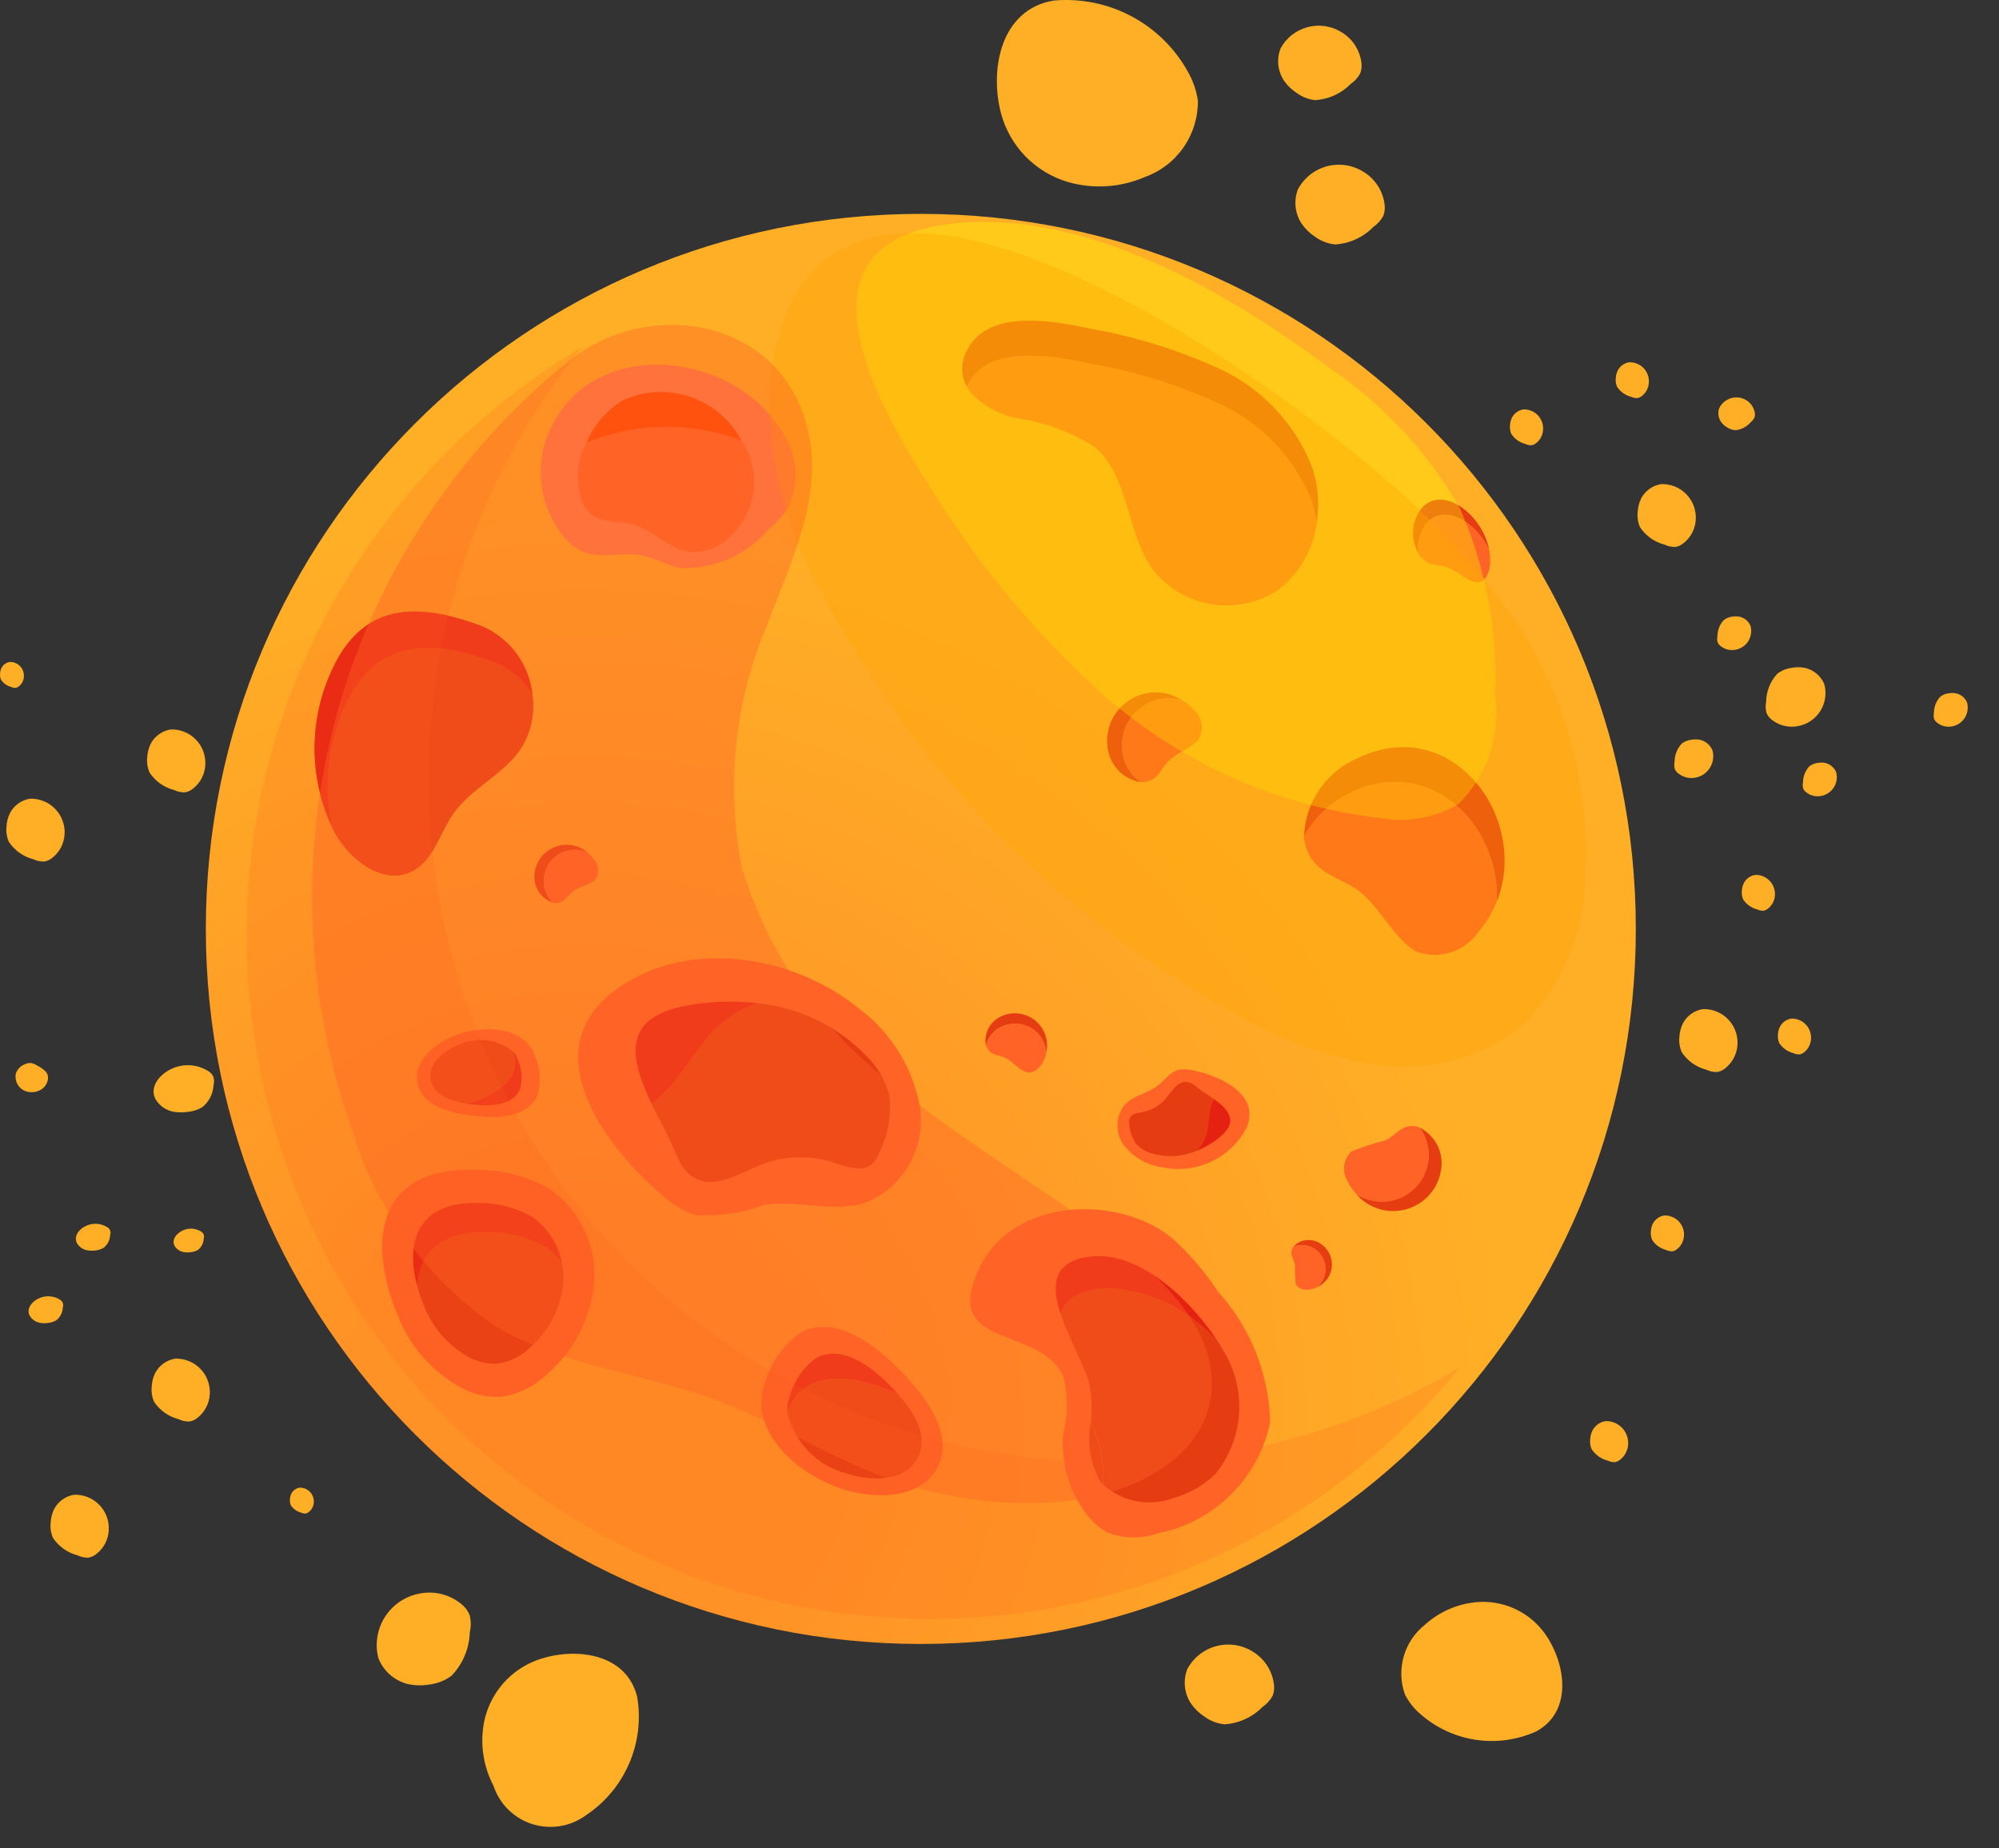<svg width="53" height="49" viewBox="0 0 53 49" fill="none" xmlns="http://www.w3.org/2000/svg">
<rect x="0" y="0" width="53" height="49" fill="#333333" stroke="none"/>
<path d="M33.952 1.284C33.898 1.423 33.878 1.573 33.893 1.721C33.909 1.87 33.959 2.012 34.041 2.137C34.131 2.266 34.246 2.377 34.378 2.463C34.522 2.569 34.691 2.635 34.869 2.655C35.226 2.634 35.562 2.48 35.812 2.225C35.918 2.153 36.005 2.056 36.065 1.943C36.1 1.847 36.11 1.744 36.093 1.643C36.071 1.485 36.014 1.335 35.928 1.201C35.842 1.067 35.727 0.954 35.593 0.869C35.46 0.782 35.31 0.723 35.153 0.697C34.996 0.67 34.836 0.677 34.681 0.716C34.527 0.755 34.383 0.826 34.257 0.923C34.131 1.021 34.028 1.144 33.952 1.284Z" fill="url(#paint0_radial_1_754)"/>
<path d="M10.032 43.96C10.098 44.128 10.203 44.278 10.338 44.397C10.473 44.516 10.635 44.602 10.81 44.646C10.996 44.687 11.189 44.692 11.377 44.66C11.591 44.636 11.796 44.556 11.97 44.428C12.27 44.117 12.443 43.705 12.456 43.273C12.492 43.122 12.49 42.964 12.45 42.814C12.403 42.699 12.326 42.599 12.228 42.523C12.079 42.401 11.906 42.313 11.72 42.265C11.534 42.216 11.339 42.209 11.15 42.243C10.96 42.275 10.779 42.345 10.617 42.451C10.456 42.556 10.319 42.694 10.213 42.856C10.108 43.017 10.038 43.199 10.007 43.389C9.975 43.579 9.984 43.773 10.032 43.96Z" fill="url(#paint1_radial_1_754)"/>
<path d="M34.412 5.02C34.355 5.169 34.334 5.329 34.351 5.488C34.369 5.647 34.424 5.799 34.512 5.932C34.609 6.071 34.731 6.189 34.873 6.281C35.028 6.392 35.209 6.461 35.398 6.481C35.779 6.458 36.139 6.294 36.406 6.021C36.519 5.945 36.612 5.842 36.677 5.721C36.716 5.618 36.726 5.506 36.707 5.398C36.683 5.23 36.623 5.068 36.531 4.926C36.439 4.783 36.317 4.661 36.174 4.57C36.031 4.476 35.87 4.412 35.701 4.384C35.532 4.356 35.359 4.363 35.193 4.405C35.028 4.448 34.872 4.524 34.738 4.63C34.603 4.736 34.492 4.869 34.412 5.02Z" fill="url(#paint2_radial_1_754)"/>
<path d="M31.478 44.253C31.421 44.402 31.4 44.562 31.417 44.721C31.434 44.88 31.49 45.032 31.578 45.165C31.674 45.303 31.797 45.422 31.939 45.514C32.093 45.625 32.274 45.694 32.464 45.714C32.845 45.691 33.205 45.527 33.472 45.254C33.585 45.178 33.678 45.075 33.743 44.954C33.782 44.851 33.792 44.739 33.773 44.631C33.749 44.463 33.689 44.301 33.597 44.158C33.505 44.016 33.383 43.894 33.24 43.803C33.097 43.709 32.936 43.645 32.767 43.617C32.598 43.589 32.425 43.596 32.259 43.638C32.093 43.681 31.938 43.757 31.804 43.863C31.669 43.969 31.558 44.102 31.478 44.253Z" fill="url(#paint3_radial_1_754)"/>
<path d="M40.39 10.854C40.325 10.864 40.263 10.89 40.21 10.929C40.157 10.967 40.114 11.018 40.085 11.077C40.055 11.14 40.038 11.208 40.035 11.277C40.026 11.355 40.039 11.434 40.071 11.506C40.158 11.637 40.29 11.731 40.443 11.77C40.494 11.795 40.55 11.806 40.607 11.804C40.651 11.796 40.693 11.777 40.728 11.748C40.783 11.705 40.828 11.65 40.86 11.588C40.892 11.525 40.91 11.457 40.913 11.387C40.916 11.317 40.906 11.247 40.881 11.181C40.856 11.115 40.818 11.055 40.769 11.005C40.719 10.955 40.66 10.916 40.595 10.89C40.53 10.864 40.46 10.851 40.39 10.854Z" fill="url(#paint4_radial_1_754)"/>
<path d="M47.494 27.004C47.429 27.014 47.367 27.04 47.314 27.079C47.261 27.117 47.218 27.168 47.189 27.227C47.159 27.29 47.142 27.358 47.139 27.427C47.131 27.505 47.143 27.584 47.175 27.656C47.262 27.787 47.394 27.881 47.547 27.92C47.598 27.944 47.654 27.956 47.711 27.954C47.755 27.946 47.797 27.927 47.832 27.898C47.887 27.855 47.932 27.8 47.964 27.738C47.996 27.675 48.014 27.607 48.017 27.537C48.02 27.467 48.009 27.397 47.984 27.331C47.96 27.265 47.921 27.206 47.872 27.156C47.823 27.105 47.764 27.066 47.699 27.04C47.634 27.014 47.564 27.002 47.494 27.004Z" fill="url(#paint5_radial_1_754)"/>
<path d="M46.537 23.195C46.472 23.205 46.41 23.231 46.357 23.27C46.304 23.308 46.261 23.359 46.232 23.418C46.202 23.481 46.185 23.549 46.182 23.618C46.174 23.696 46.186 23.775 46.218 23.847C46.305 23.978 46.438 24.072 46.591 24.111C46.641 24.135 46.697 24.147 46.754 24.145C46.798 24.138 46.84 24.118 46.875 24.089C46.93 24.046 46.975 23.991 47.007 23.929C47.039 23.866 47.057 23.798 47.06 23.728C47.063 23.658 47.052 23.588 47.027 23.522C47.002 23.456 46.964 23.397 46.915 23.347C46.866 23.297 46.807 23.257 46.742 23.231C46.677 23.205 46.607 23.193 46.537 23.195Z" fill="url(#paint6_radial_1_754)"/>
<path d="M43.194 9.604C43.129 9.614 43.068 9.64 43.014 9.679C42.961 9.717 42.918 9.768 42.889 9.827C42.859 9.89 42.842 9.958 42.839 10.027C42.831 10.105 42.843 10.184 42.875 10.256C42.962 10.387 43.094 10.481 43.247 10.52C43.298 10.544 43.354 10.556 43.411 10.554C43.456 10.546 43.497 10.527 43.532 10.498C43.587 10.455 43.632 10.4 43.664 10.338C43.696 10.275 43.714 10.207 43.717 10.137C43.721 10.067 43.71 9.997 43.685 9.931C43.66 9.865 43.622 9.805 43.573 9.755C43.524 9.705 43.465 9.666 43.399 9.64C43.334 9.614 43.264 9.602 43.194 9.604Z" fill="url(#paint7_radial_1_754)"/>
<path d="M44.125 32.224C44.06 32.234 43.998 32.26 43.945 32.299C43.892 32.337 43.849 32.388 43.819 32.447C43.79 32.51 43.773 32.578 43.77 32.647C43.762 32.725 43.774 32.804 43.806 32.876C43.893 33.007 44.026 33.101 44.178 33.14C44.229 33.164 44.285 33.176 44.342 33.174C44.387 33.166 44.428 33.147 44.463 33.118C44.518 33.075 44.563 33.02 44.595 32.958C44.627 32.895 44.645 32.827 44.648 32.757C44.652 32.687 44.641 32.617 44.616 32.551C44.591 32.485 44.553 32.425 44.504 32.375C44.455 32.325 44.396 32.286 44.33 32.26C44.265 32.234 44.195 32.221 44.125 32.224Z" fill="url(#paint8_radial_1_754)"/>
<path d="M45.578 10.831C45.558 10.894 45.554 10.96 45.565 11.025C45.577 11.089 45.603 11.151 45.643 11.203C45.686 11.257 45.74 11.302 45.801 11.336C45.867 11.378 45.943 11.402 46.022 11.406C46.177 11.386 46.32 11.308 46.422 11.189C46.465 11.154 46.499 11.108 46.522 11.057C46.533 11.013 46.533 10.967 46.522 10.924C46.507 10.855 46.478 10.791 46.436 10.735C46.395 10.678 46.341 10.632 46.28 10.598C46.219 10.565 46.152 10.544 46.083 10.538C46.014 10.532 45.944 10.54 45.878 10.562C45.812 10.584 45.752 10.619 45.7 10.665C45.648 10.712 45.607 10.768 45.578 10.831Z" fill="url(#paint9_radial_1_754)"/>
<path d="M0.795 21.175C0.681 21.193 0.573 21.238 0.48 21.306C0.386 21.374 0.311 21.463 0.259 21.566C0.207 21.677 0.178 21.796 0.172 21.918C0.158 22.055 0.179 22.192 0.234 22.318C0.387 22.548 0.62 22.713 0.888 22.781C0.977 22.824 1.076 22.845 1.175 22.841C1.253 22.827 1.327 22.793 1.388 22.741C1.485 22.665 1.564 22.569 1.62 22.46C1.676 22.35 1.708 22.23 1.713 22.107C1.719 21.984 1.699 21.861 1.655 21.747C1.612 21.632 1.544 21.527 1.458 21.44C1.372 21.352 1.268 21.283 1.154 21.238C1.04 21.192 0.918 21.171 0.795 21.175Z" fill="url(#paint10_radial_1_754)"/>
<path d="M4.645 36.02C4.531 36.038 4.423 36.083 4.329 36.151C4.236 36.219 4.161 36.308 4.109 36.411C4.057 36.522 4.028 36.641 4.022 36.763C4.008 36.9 4.029 37.037 4.085 37.163C4.238 37.393 4.471 37.558 4.739 37.626C4.828 37.669 4.927 37.69 5.026 37.686C5.104 37.672 5.178 37.638 5.239 37.586C5.335 37.51 5.414 37.414 5.47 37.304C5.526 37.195 5.558 37.075 5.563 36.952C5.569 36.829 5.549 36.706 5.505 36.592C5.462 36.477 5.394 36.372 5.308 36.285C5.222 36.197 5.118 36.128 5.004 36.083C4.89 36.037 4.768 36.016 4.645 36.02Z" fill="url(#paint11_radial_1_754)"/>
<path d="M4.526 19.339C4.412 19.357 4.304 19.402 4.21 19.47C4.117 19.538 4.041 19.627 3.99 19.73C3.938 19.841 3.909 19.96 3.903 20.082C3.889 20.218 3.91 20.356 3.966 20.482C4.118 20.713 4.351 20.878 4.62 20.946C4.709 20.989 4.807 21.01 4.907 21.006C4.985 20.992 5.059 20.958 5.12 20.906C5.216 20.83 5.295 20.734 5.351 20.625C5.407 20.515 5.439 20.395 5.444 20.272C5.45 20.149 5.43 20.026 5.387 19.911C5.343 19.796 5.276 19.692 5.189 19.604C5.103 19.516 5 19.448 4.885 19.402C4.771 19.356 4.649 19.335 4.526 19.339Z" fill="url(#paint12_radial_1_754)"/>
<path d="M42.568 37.676C42.493 37.688 42.423 37.717 42.362 37.761C42.301 37.806 42.252 37.864 42.218 37.931C42.184 38.003 42.165 38.081 42.161 38.161C42.151 38.251 42.165 38.342 42.202 38.424C42.302 38.573 42.454 38.68 42.629 38.724C42.687 38.752 42.752 38.766 42.817 38.763C42.868 38.754 42.916 38.732 42.956 38.699C43.019 38.649 43.071 38.587 43.107 38.515C43.144 38.444 43.164 38.365 43.168 38.285C43.172 38.205 43.159 38.125 43.13 38.05C43.102 37.974 43.058 37.906 43.001 37.849C42.945 37.792 42.877 37.747 42.803 37.717C42.728 37.687 42.648 37.673 42.568 37.676Z" fill="url(#paint13_radial_1_754)"/>
<path d="M44.043 12.834C43.929 12.852 43.821 12.897 43.728 12.965C43.634 13.033 43.559 13.122 43.507 13.225C43.456 13.336 43.426 13.455 43.42 13.577C43.406 13.713 43.427 13.851 43.482 13.977C43.635 14.207 43.868 14.372 44.136 14.44C44.225 14.483 44.324 14.504 44.423 14.5C44.502 14.486 44.575 14.452 44.636 14.4C44.733 14.324 44.812 14.228 44.868 14.119C44.924 14.009 44.956 13.889 44.961 13.766C44.967 13.643 44.947 13.521 44.904 13.406C44.86 13.291 44.793 13.186 44.706 13.099C44.62 13.011 44.517 12.942 44.402 12.897C44.288 12.851 44.166 12.83 44.043 12.834Z" fill="url(#paint14_radial_1_754)"/>
<path d="M45.149 26.753C45.035 26.771 44.926 26.816 44.833 26.884C44.74 26.952 44.664 27.041 44.613 27.144C44.561 27.255 44.532 27.374 44.526 27.496C44.512 27.633 44.533 27.77 44.589 27.896C44.741 28.127 44.974 28.292 45.243 28.36C45.332 28.403 45.431 28.424 45.53 28.42C45.608 28.406 45.682 28.372 45.743 28.32C45.839 28.244 45.918 28.148 45.974 28.038C46.03 27.929 46.062 27.809 46.067 27.686C46.073 27.563 46.053 27.44 46.01 27.325C45.966 27.21 45.899 27.106 45.812 27.018C45.726 26.93 45.623 26.861 45.508 26.816C45.394 26.77 45.272 26.749 45.149 26.753Z" fill="url(#paint15_radial_1_754)"/>
<path d="M48.682 20.47C48.656 20.409 48.617 20.356 48.566 20.314C48.516 20.271 48.456 20.242 48.392 20.227C48.324 20.214 48.253 20.214 48.185 20.227C48.107 20.238 48.033 20.269 47.971 20.317C47.864 20.433 47.805 20.584 47.804 20.742C47.792 20.797 47.794 20.855 47.81 20.909C47.829 20.949 47.858 20.983 47.894 21.009C47.949 21.052 48.013 21.082 48.081 21.098C48.149 21.114 48.22 21.115 48.289 21.101C48.357 21.088 48.423 21.061 48.48 21.021C48.538 20.982 48.587 20.931 48.623 20.872C48.66 20.812 48.685 20.746 48.695 20.677C48.705 20.608 48.7 20.537 48.682 20.47Z" fill="url(#paint16_radial_1_754)"/>
<path d="M52.153 18.625C52.127 18.564 52.088 18.511 52.037 18.468C51.987 18.426 51.927 18.396 51.863 18.382C51.794 18.369 51.724 18.369 51.656 18.382C51.578 18.393 51.504 18.424 51.442 18.472C51.335 18.588 51.276 18.739 51.275 18.897C51.263 18.952 51.266 19.01 51.282 19.064C51.3 19.104 51.329 19.138 51.365 19.164C51.421 19.208 51.485 19.238 51.554 19.254C51.624 19.27 51.695 19.271 51.765 19.256C51.833 19.242 51.898 19.215 51.955 19.175C52.011 19.135 52.06 19.084 52.096 19.025C52.133 18.966 52.156 18.9 52.166 18.831C52.176 18.762 52.171 18.692 52.153 18.625Z" fill="url(#paint17_radial_1_754)"/>
<path d="M46.412 16.593C46.386 16.532 46.347 16.479 46.297 16.437C46.246 16.394 46.187 16.365 46.123 16.35C46.054 16.337 45.984 16.337 45.916 16.35C45.838 16.361 45.764 16.392 45.702 16.44C45.595 16.556 45.536 16.707 45.535 16.865C45.523 16.92 45.525 16.978 45.541 17.032C45.559 17.072 45.588 17.106 45.624 17.132C45.68 17.176 45.745 17.206 45.814 17.222C45.883 17.238 45.954 17.239 46.024 17.224C46.092 17.21 46.157 17.183 46.214 17.143C46.27 17.103 46.319 17.052 46.355 16.993C46.392 16.934 46.415 16.868 46.425 16.799C46.435 16.73 46.43 16.66 46.412 16.593Z" fill="url(#paint18_radial_1_754)"/>
<path d="M45.403 19.891C45.374 19.822 45.328 19.76 45.271 19.712C45.213 19.663 45.144 19.63 45.071 19.613C44.993 19.598 44.912 19.598 44.834 19.613C44.745 19.625 44.661 19.659 44.589 19.713C44.467 19.846 44.399 20.02 44.398 20.2C44.385 20.263 44.387 20.329 44.405 20.391C44.427 20.439 44.462 20.48 44.505 20.51C44.568 20.559 44.642 20.594 44.72 20.613C44.798 20.631 44.879 20.632 44.958 20.616C45.036 20.6 45.11 20.569 45.176 20.523C45.241 20.477 45.297 20.418 45.338 20.35C45.38 20.282 45.407 20.206 45.419 20.127C45.43 20.048 45.424 19.968 45.403 19.891Z" fill="url(#paint19_radial_1_754)"/>
<path d="M48.366 18.133C48.321 18.027 48.252 17.933 48.163 17.859C48.075 17.785 47.97 17.733 47.858 17.707C47.738 17.683 47.615 17.683 47.495 17.707C47.358 17.726 47.228 17.78 47.119 17.865C46.932 18.069 46.828 18.335 46.826 18.611C46.806 18.708 46.809 18.809 46.837 18.904C46.868 18.977 46.919 19.04 46.983 19.087C47.08 19.163 47.192 19.216 47.312 19.244C47.432 19.272 47.556 19.274 47.677 19.249C47.798 19.226 47.913 19.178 48.015 19.108C48.116 19.038 48.202 18.948 48.267 18.843C48.332 18.738 48.374 18.62 48.391 18.498C48.408 18.376 48.4 18.252 48.366 18.133Z" fill="url(#paint20_radial_1_754)"/>
<path d="M2.039 32.956C2.069 33.008 2.111 33.052 2.161 33.086C2.21 33.12 2.267 33.141 2.327 33.15C2.395 33.161 2.465 33.161 2.534 33.15C2.61 33.143 2.683 33.119 2.749 33.08C2.8 33.039 2.841 32.989 2.871 32.931C2.9 32.873 2.917 32.809 2.92 32.744C2.935 32.704 2.934 32.659 2.918 32.619C2.902 32.579 2.872 32.547 2.833 32.528C2.715 32.457 2.575 32.43 2.439 32.452C2.167 32.494 1.929 32.734 2.039 32.956Z" fill="url(#paint21_radial_1_754)"/>
<path d="M0.785 34.877C0.815 34.929 0.857 34.974 0.906 35.008C0.956 35.041 1.013 35.063 1.073 35.072C1.141 35.083 1.211 35.083 1.28 35.072C1.356 35.065 1.429 35.041 1.495 35.002C1.546 34.961 1.587 34.91 1.616 34.852C1.646 34.794 1.662 34.731 1.665 34.666C1.68 34.626 1.68 34.581 1.663 34.541C1.647 34.501 1.617 34.468 1.578 34.45C1.46 34.379 1.32 34.352 1.184 34.374C0.913 34.419 0.675 34.66 0.785 34.877Z" fill="url(#paint22_radial_1_754)"/>
<path d="M4.627 33.026C4.653 33.072 4.69 33.111 4.734 33.141C4.778 33.17 4.828 33.189 4.88 33.197C4.94 33.206 5.002 33.206 5.062 33.197C5.129 33.191 5.193 33.17 5.251 33.136C5.296 33.1 5.333 33.054 5.359 33.002C5.385 32.951 5.399 32.894 5.401 32.836C5.414 32.801 5.413 32.761 5.399 32.727C5.385 32.691 5.358 32.663 5.324 32.647C5.22 32.584 5.097 32.56 4.977 32.58C4.739 32.624 4.53 32.835 4.627 33.026Z" fill="url(#paint23_radial_1_754)"/>
<path d="M0.809 28.954C0.872 28.959 0.935 28.951 0.995 28.93C1.054 28.91 1.11 28.878 1.157 28.836C1.198 28.795 1.23 28.745 1.25 28.69C1.275 28.632 1.281 28.568 1.266 28.507C1.231 28.386 1.091 28.307 0.966 28.237C0.919 28.208 0.868 28.19 0.814 28.182C0.769 28.18 0.725 28.188 0.684 28.204C0.625 28.224 0.571 28.256 0.526 28.298C0.48 28.341 0.445 28.393 0.423 28.451C0.409 28.51 0.408 28.572 0.421 28.631C0.433 28.69 0.459 28.746 0.496 28.794C0.533 28.842 0.58 28.882 0.634 28.909C0.688 28.937 0.748 28.952 0.809 28.954Z" fill="url(#paint24_radial_1_754)"/>
<path d="M4.12 29.135C4.172 29.226 4.245 29.304 4.331 29.363C4.418 29.422 4.516 29.461 4.62 29.477C4.74 29.495 4.863 29.495 4.983 29.477C5.116 29.464 5.245 29.423 5.361 29.355C5.45 29.284 5.523 29.194 5.575 29.093C5.627 28.991 5.656 28.879 5.661 28.765C5.682 28.689 5.679 28.608 5.652 28.533C5.618 28.472 5.568 28.421 5.507 28.387C5.299 28.262 5.054 28.214 4.815 28.253C4.345 28.331 3.927 28.756 4.12 29.135Z" fill="url(#paint25_radial_1_754)"/>
<path d="M1.966 39.628C1.852 39.646 1.744 39.691 1.65 39.759C1.557 39.827 1.482 39.916 1.43 40.019C1.378 40.13 1.349 40.249 1.343 40.371C1.328 40.507 1.35 40.645 1.405 40.771C1.558 41.001 1.791 41.167 2.059 41.235C2.148 41.278 2.247 41.299 2.346 41.295C2.424 41.281 2.498 41.247 2.559 41.195C2.656 41.119 2.735 41.023 2.791 40.914C2.847 40.804 2.879 40.684 2.884 40.561C2.89 40.438 2.87 40.315 2.827 40.2C2.783 40.085 2.716 39.981 2.629 39.893C2.543 39.805 2.44 39.736 2.325 39.691C2.211 39.645 2.089 39.624 1.966 39.628Z" fill="url(#paint26_radial_1_754)"/>
<path d="M0.258 17.55C0.211 17.558 0.167 17.576 0.128 17.604C0.09 17.632 0.059 17.669 0.038 17.711C0.017 17.756 0.004 17.806 0.002 17.856C-0.004 17.913 0.005 17.97 0.028 18.022C0.091 18.116 0.186 18.184 0.296 18.212C0.333 18.229 0.373 18.238 0.414 18.236C0.446 18.231 0.476 18.217 0.501 18.196C0.54 18.165 0.573 18.125 0.596 18.081C0.619 18.036 0.632 17.986 0.634 17.936C0.637 17.885 0.629 17.835 0.611 17.787C0.594 17.74 0.566 17.696 0.531 17.66C0.496 17.624 0.453 17.595 0.406 17.576C0.359 17.557 0.308 17.548 0.258 17.55Z" fill="url(#paint27_radial_1_754)"/>
<path d="M7.943 39.44C7.896 39.447 7.852 39.466 7.813 39.494C7.775 39.522 7.744 39.559 7.723 39.601C7.702 39.647 7.689 39.696 7.687 39.746C7.681 39.802 7.69 39.859 7.713 39.911C7.776 40.005 7.872 40.073 7.982 40.101C8.018 40.119 8.059 40.127 8.1 40.126C8.132 40.121 8.162 40.107 8.187 40.086C8.226 40.055 8.259 40.015 8.282 39.971C8.305 39.926 8.318 39.876 8.32 39.826C8.323 39.775 8.315 39.724 8.297 39.677C8.279 39.629 8.252 39.586 8.216 39.55C8.181 39.513 8.138 39.485 8.091 39.466C8.044 39.447 7.993 39.438 7.943 39.44Z" fill="url(#paint28_radial_1_754)"/>
<path d="M28.31 4.824C28.983 5.018 29.703 4.973 30.347 4.696C30.763 4.548 31.123 4.274 31.376 3.912C31.629 3.55 31.763 3.118 31.76 2.676C31.721 2.397 31.627 2.128 31.485 1.885C31.137 1.264 30.616 0.757 29.986 0.425C29.356 0.093 28.644 -0.049 27.935 0.015C26.541 0.245 26.226 1.828 26.543 3.015C26.659 3.442 26.882 3.832 27.191 4.149C27.501 4.465 27.886 4.698 28.31 4.824Z" fill="url(#paint29_radial_1_754)"/>
<path d="M39.234 42.469C38.691 42.498 38.174 42.714 37.772 43.081C37.504 43.295 37.31 43.588 37.216 43.918C37.122 44.248 37.134 44.599 37.249 44.922C37.348 45.117 37.483 45.291 37.649 45.433C38.062 45.8 38.573 46.04 39.12 46.123C39.666 46.207 40.225 46.13 40.729 45.903C41.693 45.38 41.522 44.139 40.989 43.35C40.795 43.066 40.533 42.836 40.226 42.682C39.919 42.528 39.577 42.455 39.234 42.469Z" fill="url(#paint30_radial_1_754)"/>
<path d="M12.841 45.622C12.72 46.206 12.806 46.813 13.083 47.341C13.162 47.58 13.296 47.797 13.475 47.974C13.654 48.151 13.873 48.283 14.113 48.359C14.352 48.435 14.607 48.453 14.855 48.412C15.104 48.37 15.338 48.271 15.541 48.121C16.045 47.785 16.44 47.31 16.68 46.755C16.921 46.199 16.995 45.585 16.894 44.988C16.608 43.821 15.245 43.658 14.262 44.004C13.907 44.13 13.59 44.346 13.341 44.629C13.093 44.912 12.921 45.254 12.841 45.622Z" fill="url(#paint31_radial_1_754)"/>
<path d="M24.414 43.584C34.884 43.584 43.371 35.097 43.371 24.627C43.371 14.157 34.884 5.67 24.414 5.67C13.944 5.67 5.457 14.157 5.457 24.627C5.457 35.097 13.944 43.584 24.414 43.584Z" fill="url(#paint32_radial_1_754)"/>
<path d="M20.225 36.821C19.948 38.012 21.125 39.058 22.276 39.457C23.199 39.776 24.464 39.746 24.876 38.857C25.267 38.014 24.587 37.085 23.946 36.413C23.219 35.649 22.146 34.833 21.22 35.331C20.719 35.691 20.37 36.223 20.239 36.826" fill="#FF6326"/>
<path d="M23.791 36.942C23.749 36.894 23.706 36.847 23.663 36.802C23.124 36.236 22.332 35.631 21.642 36.002C21.271 36.269 21.012 36.663 20.915 37.11L20.905 37.105C20.878 37.22 20.87 37.339 20.879 37.457C20.925 37.298 21.002 37.149 21.104 37.019C21.712 36.265 22.897 36.559 23.791 36.942Z" fill="#E52112"/>
<path d="M22.425 39.058C23.11 39.294 24.048 39.273 24.352 38.615C24.616 38.046 24.222 37.425 23.79 36.942C22.896 36.559 21.711 36.265 21.103 37.016C21 37.146 20.924 37.295 20.878 37.454C20.965 37.837 21.156 38.188 21.428 38.471C21.701 38.754 22.046 38.957 22.425 39.058Z" fill="#E53C12"/>
<path d="M14.155 27.913C13.821 27.221 12.835 27.171 12.112 27.432C11.534 27.64 10.927 28.153 11.075 28.749C11.216 29.316 11.915 29.502 12.494 29.578C13.151 29.665 13.994 29.643 14.255 29.033C14.358 28.66 14.319 28.261 14.146 27.915" fill="#FF6326"/>
<path d="M12.365 29.259L12.483 29.277C12.97 29.342 13.597 29.325 13.788 28.877C13.864 28.6 13.835 28.305 13.707 28.048H13.714C13.681 27.981 13.639 27.92 13.588 27.866C13.627 27.961 13.649 28.063 13.651 28.166C13.646 28.771 12.95 29.094 12.365 29.259Z" fill="#E52112"/>
<path d="M12.193 27.685C11.765 27.839 11.314 28.22 11.424 28.661C11.524 29.043 11.957 29.192 12.358 29.261C12.947 29.096 13.643 28.773 13.644 28.161C13.642 28.058 13.621 27.956 13.581 27.861C13.387 27.708 13.156 27.611 12.911 27.581C12.667 27.549 12.418 27.586 12.193 27.685Z" fill="#E53C12"/>
<path d="M35.768 21.037C37.944 19.966 39.791 21.932 39.681 23.911C40.574 21.701 38.494 18.869 35.974 20.111C35.569 20.288 35.222 20.576 34.975 20.942C34.727 21.308 34.588 21.737 34.574 22.179C34.848 21.687 35.264 21.289 35.768 21.037Z" fill="#E53C12"/>
<path d="M36.08 23.662C36.607 24.094 36.975 24.887 37.537 25.221C37.834 25.335 38.161 25.345 38.465 25.249C38.768 25.153 39.03 24.957 39.208 24.693C39.407 24.457 39.567 24.191 39.682 23.905C39.792 21.925 37.945 19.96 35.769 21.031C35.263 21.282 34.845 21.679 34.569 22.172C34.582 22.316 34.618 22.458 34.675 22.591C34.942 23.206 35.615 23.28 36.08 23.662Z" fill="#FF6326"/>
<path d="M37.88 30.597C37.88 30.821 37.82 31.04 37.706 31.233C37.593 31.426 37.429 31.585 37.234 31.693C37.038 31.802 36.817 31.856 36.593 31.85C36.37 31.844 36.152 31.779 35.962 31.66C36.131 31.856 36.356 31.997 36.606 32.064C36.856 32.13 37.121 32.12 37.366 32.033C37.61 31.947 37.822 31.788 37.975 31.579C38.128 31.37 38.214 31.119 38.222 30.86C38.226 30.66 38.173 30.463 38.07 30.293C37.966 30.122 37.817 29.983 37.638 29.894C37.787 30.099 37.871 30.344 37.88 30.597Z" fill="#E53C12"/>
<path d="M36.743 30.228C36.432 30.308 36.126 30.408 35.828 30.528C35.725 30.628 35.658 30.761 35.64 30.904C35.622 31.046 35.653 31.191 35.728 31.314C35.787 31.44 35.866 31.556 35.962 31.657C36.205 31.818 36.496 31.888 36.785 31.855C37.075 31.822 37.343 31.688 37.543 31.476C37.743 31.265 37.862 30.99 37.88 30.7C37.897 30.409 37.812 30.122 37.638 29.888C37.576 29.866 37.511 29.854 37.446 29.852C37.144 29.845 36.987 30.11 36.743 30.228Z" fill="#FF6326"/>
<path d="M26.416 27.302C26.535 27.213 26.676 27.159 26.823 27.143C26.971 27.127 27.12 27.151 27.255 27.212C27.39 27.273 27.506 27.369 27.591 27.491C27.677 27.612 27.728 27.754 27.74 27.902C27.777 27.734 27.763 27.559 27.699 27.4C27.635 27.24 27.525 27.104 27.382 27.008C27.239 26.913 27.071 26.862 26.899 26.864C26.727 26.866 26.56 26.92 26.419 27.019C26.311 27.096 26.227 27.202 26.178 27.325C26.128 27.447 26.114 27.582 26.137 27.712C26.186 27.55 26.284 27.407 26.416 27.302Z" fill="#E53C12"/>
<path d="M26.671 28.053C26.852 28.147 27.009 28.353 27.194 28.419C27.379 28.485 27.56 28.329 27.651 28.16C27.695 28.079 27.725 27.991 27.741 27.9C27.728 27.709 27.649 27.53 27.517 27.391C27.385 27.253 27.209 27.165 27.02 27.142C26.83 27.12 26.639 27.164 26.478 27.268C26.318 27.372 26.199 27.528 26.141 27.71C26.154 27.751 26.173 27.79 26.198 27.826C26.309 27.99 26.511 27.97 26.671 28.053Z" fill="#FF6326"/>
<path d="M14.427 23.496C14.403 23.349 14.419 23.199 14.473 23.06C14.526 22.922 14.617 22.8 14.733 22.708C14.85 22.616 14.99 22.557 15.137 22.538C15.284 22.518 15.434 22.538 15.571 22.596C15.44 22.485 15.278 22.417 15.107 22.4C14.936 22.382 14.764 22.417 14.613 22.5C14.463 22.582 14.34 22.708 14.262 22.861C14.184 23.015 14.155 23.188 14.177 23.358C14.195 23.489 14.251 23.612 14.336 23.713C14.421 23.814 14.534 23.889 14.66 23.929C14.541 23.811 14.46 23.66 14.427 23.496Z" fill="#E53C12"/>
<path d="M15.21 23.618C15.377 23.501 15.635 23.459 15.777 23.324C15.834 23.247 15.863 23.154 15.86 23.059C15.857 22.964 15.821 22.872 15.759 22.8C15.707 22.724 15.643 22.656 15.57 22.6C15.395 22.521 15.197 22.506 15.012 22.558C14.826 22.61 14.665 22.726 14.557 22.885C14.448 23.044 14.399 23.236 14.418 23.428C14.436 23.619 14.522 23.798 14.659 23.933C14.702 23.94 14.745 23.94 14.788 23.933C14.982 23.91 15.062 23.722 15.21 23.618Z" fill="#FF6326"/>
<path d="M34.677 33.029C34.787 33.06 34.887 33.121 34.966 33.204C35.045 33.287 35.1 33.389 35.126 33.501C35.151 33.612 35.147 33.729 35.112 33.838C35.078 33.947 35.015 34.045 34.93 34.122C35.05 34.066 35.151 33.976 35.219 33.862C35.288 33.748 35.32 33.616 35.311 33.483C35.303 33.35 35.255 33.224 35.173 33.119C35.091 33.014 34.98 32.937 34.853 32.897C34.755 32.867 34.651 32.865 34.553 32.892C34.454 32.919 34.365 32.973 34.296 33.048C34.418 33.003 34.551 32.997 34.677 33.029Z" fill="#E53C12"/>
<path d="M34.335 33.535C34.331 33.7 34.338 33.864 34.355 34.028C34.402 34.168 34.582 34.211 34.728 34.187C34.798 34.176 34.865 34.153 34.928 34.121C35.041 34.024 35.116 33.891 35.14 33.744C35.164 33.597 35.136 33.447 35.06 33.319C34.985 33.191 34.867 33.094 34.727 33.044C34.586 32.995 34.433 32.996 34.294 33.048C34.275 33.075 34.26 33.105 34.25 33.137C34.204 33.284 34.311 33.399 34.335 33.535Z" fill="#FF6326"/>
<path d="M29.801 20.134C29.736 19.92 29.729 19.692 29.781 19.474C29.833 19.257 29.942 19.057 30.098 18.896C30.253 18.735 30.449 18.618 30.665 18.558C30.88 18.498 31.108 18.497 31.324 18.555C31.105 18.417 30.849 18.348 30.59 18.358C30.33 18.368 30.08 18.456 29.872 18.611C29.664 18.765 29.507 18.98 29.423 19.225C29.339 19.47 29.33 19.735 29.399 19.985C29.454 20.177 29.562 20.35 29.712 20.483C29.86 20.616 30.044 20.704 30.241 20.737C30.037 20.585 29.884 20.375 29.801 20.134Z" fill="#E53C12"/>
<path d="M31.001 20.153C31.226 19.943 31.601 19.826 31.787 19.595C31.856 19.469 31.88 19.323 31.856 19.181C31.831 19.04 31.759 18.91 31.651 18.815C31.558 18.712 31.448 18.625 31.327 18.556C31.111 18.497 30.883 18.498 30.667 18.558C30.451 18.617 30.255 18.734 30.099 18.895C29.943 19.056 29.833 19.256 29.781 19.474C29.728 19.692 29.735 19.92 29.801 20.134C29.884 20.373 30.037 20.582 30.24 20.734C30.305 20.737 30.371 20.73 30.434 20.712C30.729 20.635 30.801 20.338 31.001 20.153Z" fill="#FF6326"/>
<path d="M37.721 14.027C38.145 13.262 39.103 13.766 39.482 14.577C39.288 13.553 38.082 12.738 37.59 13.624C37.506 13.786 37.463 13.966 37.465 14.148C37.468 14.33 37.515 14.509 37.603 14.669C37.578 14.448 37.62 14.225 37.721 14.027Z" fill="#E53C12"/>
<path d="M38.36 15.034C38.607 15.126 38.881 15.387 39.117 15.434C39.353 15.481 39.483 15.223 39.504 14.965C39.514 14.835 39.506 14.704 39.481 14.576C39.103 13.765 38.145 13.262 37.72 14.026C37.619 14.224 37.578 14.447 37.602 14.668C37.635 14.723 37.675 14.774 37.72 14.82C37.927 15.027 38.142 14.952 38.36 15.034Z" fill="#FF6326"/>
<path d="M26.915 11.077C27.672 11.179 28.397 11.446 29.039 11.859C29.939 12.64 29.861 14.082 30.539 15.059C30.921 15.567 31.483 15.909 32.11 16.014C32.737 16.118 33.38 15.978 33.906 15.622C34.372 15.231 34.705 14.706 34.859 14.118C35.014 13.53 34.982 12.909 34.769 12.34C34.31 11.204 33.435 10.286 32.323 9.773C31.219 9.27 30.055 8.911 28.86 8.705C27.96 8.511 26.221 8.182 25.66 9.25C25.153 10.223 26.035 10.832 26.915 11.077Z" fill="#FF6326"/>
<path d="M28.862 9.635C30.058 9.841 31.221 10.2 32.325 10.703C33.438 11.216 34.313 12.134 34.771 13.27C34.834 13.458 34.879 13.652 34.905 13.849C34.981 13.344 34.935 12.827 34.771 12.343C34.313 11.207 33.438 10.289 32.325 9.776C31.221 9.273 30.058 8.914 28.862 8.708C27.962 8.514 26.223 8.185 25.662 9.253C25.57 9.401 25.519 9.571 25.514 9.745C25.509 9.919 25.55 10.092 25.633 10.245C25.643 10.223 25.65 10.202 25.662 10.18C26.223 9.111 27.964 9.441 28.862 9.635Z" fill="#E53C12"/>
<path d="M26.916 11.077C27.673 11.179 28.398 11.446 29.04 11.859C29.94 12.64 29.862 14.082 30.54 15.059C30.922 15.567 31.485 15.909 32.111 16.014C32.738 16.118 33.381 15.978 33.907 15.622C34.184 15.407 34.414 15.14 34.586 14.835C34.758 14.53 34.867 14.194 34.907 13.846C34.881 13.649 34.836 13.455 34.773 13.267C34.315 12.131 33.44 11.213 32.327 10.7C31.223 10.197 30.06 9.838 28.864 9.632C27.964 9.438 26.225 9.109 25.664 10.177C25.653 10.199 25.645 10.22 25.635 10.242C25.943 10.671 26.4 10.968 26.916 11.077Z" fill="#FF6326"/>
<path d="M12.788 16.607C13.086 16.74 13.352 16.936 13.568 17.181C13.783 17.426 13.943 17.715 14.037 18.028C14.13 18.341 14.155 18.67 14.109 18.993C14.064 19.317 13.949 19.626 13.772 19.901C13.293 20.56 12.472 20.912 12.01 21.581C11.655 22.092 11.499 22.789 10.952 23.086C10.187 23.5 9.265 22.808 8.857 22.04C8.535 21.395 8.359 20.686 8.342 19.965C8.324 19.243 8.466 18.527 8.757 17.867C9.58 15.941 11.08 15.963 12.788 16.607Z" fill="#E53C12"/>
<path d="M9.098 18.828C9.923 16.902 11.423 16.921 13.131 17.569C13.542 17.732 13.887 18.026 14.114 18.406C14.073 18.015 13.928 17.642 13.695 17.326C13.461 17.01 13.148 16.761 12.787 16.606C11.079 15.959 9.579 15.939 8.754 17.865C8.473 18.507 8.333 19.201 8.342 19.902C8.351 20.603 8.509 21.293 8.806 21.928C8.577 20.89 8.679 19.805 9.098 18.828Z" fill="#E52112"/>
<path d="M10.951 23.086C11.498 22.786 11.651 22.092 12.009 21.581C12.474 20.912 13.293 20.561 13.771 19.901C14.073 19.465 14.195 18.93 14.113 18.406C13.886 18.026 13.541 17.732 13.13 17.569C11.422 16.922 9.922 16.902 9.097 18.828C8.678 19.805 8.576 20.89 8.806 21.928C8.824 21.964 8.837 22.002 8.855 22.037C9.264 22.812 10.189 23.5 10.951 23.086Z" fill="#E53C12"/>
<path d="M10.527 34.833C10.838 35.657 11.43 36.345 12.199 36.776C12.539 36.967 12.927 37.054 13.316 37.027C13.765 36.955 14.181 36.745 14.507 36.427C15.233 35.803 15.683 34.916 15.757 33.961C15.786 33.487 15.692 33.014 15.485 32.587C15.277 32.16 14.964 31.793 14.574 31.522C13.99 31.186 13.327 31.012 12.654 31.016C10.087 30.91 9.692 32.764 10.527 34.833Z" fill="#FF6326"/>
<path d="M11.235 34.596C11.456 35.179 11.874 35.665 12.418 35.97C12.658 36.105 12.932 36.167 13.207 36.148C13.525 36.097 13.819 35.949 14.049 35.724C14.562 35.282 14.88 34.655 14.932 33.98C14.952 33.645 14.886 33.31 14.74 33.009C14.593 32.707 14.371 32.447 14.096 32.256C13.683 32.019 13.215 31.895 12.739 31.898C10.924 31.822 10.645 33.133 11.235 34.596Z" fill="#E53C12"/>
<path d="M12.98 32.666C13.493 32.663 13.998 32.796 14.443 33.052C14.615 33.166 14.767 33.307 14.892 33.471C14.845 33.225 14.751 32.992 14.614 32.783C14.476 32.574 14.299 32.395 14.092 32.255C13.679 32.017 13.211 31.894 12.735 31.897C11.135 31.83 10.728 32.845 11.062 34.091C11.116 33.218 11.682 32.612 12.98 32.666Z" fill="#E52112"/>
<path d="M12.418 35.97C12.658 36.105 12.932 36.167 13.207 36.148C13.525 36.097 13.819 35.949 14.049 35.724C14.562 35.282 14.88 34.655 14.932 33.98C14.94 33.81 14.927 33.639 14.892 33.472C14.767 33.308 14.615 33.166 14.443 33.052C13.998 32.796 13.493 32.663 12.98 32.666C11.68 32.612 11.115 33.218 11.066 34.092C11.112 34.262 11.169 34.429 11.235 34.592C11.455 35.176 11.874 35.664 12.418 35.97Z" fill="#E53C12"/>
<path opacity="0.19" d="M29.485 38.778C26.056 38.778 22.697 37.805 19.798 35.972C16.9 34.14 14.581 31.522 13.111 28.424C11.641 25.326 11.08 21.874 11.494 18.47C11.907 15.065 13.278 11.848 15.447 9.192C13.166 10.539 11.208 12.37 9.71 14.555C8.213 16.741 7.213 19.228 6.781 21.842C6.349 24.455 6.495 27.132 7.21 29.683C7.924 32.234 9.188 34.598 10.915 36.607C12.641 38.617 14.787 40.224 17.201 41.314C19.616 42.404 22.24 42.952 24.889 42.919C27.538 42.886 30.147 42.273 32.533 41.122C34.92 39.971 37.025 38.311 38.7 36.259C35.911 37.912 32.727 38.782 29.485 38.778Z" fill="#FF5E1F"/>
<path d="M31.082 32.83C31.542 33.242 31.945 33.713 32.282 34.23C33.152 35.185 33.647 36.422 33.675 37.714C33.522 38.442 33.158 39.109 32.628 39.631C32.098 40.153 31.426 40.508 30.696 40.651C30.263 40.802 29.789 40.794 29.361 40.628C29.134 40.505 28.938 40.331 28.789 40.119C28.339 39.513 28.126 38.763 28.189 38.011C28.32 37.511 28.32 36.987 28.189 36.487C27.55 35.102 24.928 35.811 25.962 33.626C26.842 31.749 29.643 31.651 31.082 32.83Z" fill="#FF6326"/>
<path d="M29.317 34.148C29.886 34.172 30.444 34.311 30.957 34.559C31.47 34.806 31.927 35.156 32.299 35.586C31.641 34.546 30.278 33.206 28.999 33.306C27.899 33.392 27.869 34.071 28.118 34.832C28.241 34.458 28.595 34.2 29.317 34.148Z" fill="#E52112"/>
<path d="M29.167 38.383C29.105 38.149 29.021 37.922 28.918 37.703C28.815 38.247 28.908 38.81 29.18 39.292C29.196 39.313 29.216 39.329 29.233 39.349C29.253 39.026 29.23 38.701 29.167 38.383Z" fill="#E53C12"/>
<path d="M31.107 39.716C31.527 39.6 31.91 39.381 32.223 39.079C32.6 38.614 32.821 38.042 32.853 37.444C32.885 36.847 32.727 36.254 32.402 35.752C32.37 35.696 32.334 35.639 32.302 35.581C31.93 35.151 31.473 34.801 30.96 34.553C30.447 34.306 29.889 34.166 29.32 34.143C28.6 34.199 28.247 34.458 28.12 34.827C28.341 35.504 28.78 36.245 28.883 36.695C28.943 37.028 28.958 37.369 28.926 37.706C29.029 37.925 29.113 38.152 29.175 38.386C29.238 38.704 29.26 39.029 29.241 39.352C29.488 39.579 29.793 39.734 30.123 39.798C30.452 39.862 30.793 39.834 31.107 39.716Z" fill="#E53C12"/>
<path d="M17.553 31.676C17.805 31.918 18.106 32.102 18.437 32.215C19.059 32.249 19.683 32.157 20.269 31.945C21.169 31.805 22.121 32.166 22.983 31.873C23.463 31.667 23.862 31.308 24.116 30.852C24.371 30.396 24.467 29.868 24.39 29.351C24.205 28.313 23.633 27.384 22.79 26.751C21.033 25.302 18.101 24.817 16.2 26.339C14.177 27.96 16.13 30.488 17.553 31.676Z" fill="#FF6326"/>
<path d="M23.584 29.071C23.484 28.658 23.269 28.282 22.962 27.987C22.195 27.195 21.172 26.702 20.075 26.595C19.717 26.71 19.386 26.898 19.103 27.146C18.457 27.674 17.945 28.846 17.266 29.246C17.396 29.516 17.541 29.786 17.678 30.046C17.897 30.463 18 30.994 18.41 31.227C18.953 31.536 19.596 31.111 20.177 30.88C20.791 30.638 21.469 30.616 22.097 30.818C22.439 30.929 22.85 31.093 23.122 30.858C23.219 30.761 23.291 30.642 23.332 30.511C23.55 30.064 23.637 29.565 23.584 29.071Z" fill="#E53C12"/>
<path d="M19.107 27.146C19.39 26.898 19.721 26.71 20.079 26.595C19.448 26.523 18.81 26.546 18.186 26.663C16.442 26.986 16.723 28.111 17.27 29.245C17.949 28.842 18.46 27.674 19.107 27.146Z" fill="#E52112"/>
<path d="M31.642 28.38C31.516 28.346 31.383 28.339 31.254 28.361C31.027 28.418 30.884 28.637 30.698 28.78C30.427 28.988 30.048 29.041 29.816 29.292C29.695 29.446 29.628 29.637 29.627 29.833C29.625 30.029 29.688 30.221 29.807 30.377C30.056 30.686 30.414 30.889 30.807 30.945C31.245 31.04 31.702 30.989 32.108 30.799C32.514 30.609 32.846 30.291 33.054 29.894C33.425 28.997 32.325 28.519 31.642 28.38Z" fill="#FF6326"/>
<path d="M30.123 30.326C30.23 30.445 30.369 30.53 30.523 30.572C30.918 30.694 31.343 30.673 31.723 30.511C31.821 30.408 31.896 30.287 31.944 30.154C32.062 29.864 32.02 29.386 32.171 29.131C32.08 29.066 31.983 29.002 31.891 28.941C31.743 28.841 31.614 28.686 31.437 28.683C31.203 28.683 31.067 28.935 30.917 29.116C30.759 29.306 30.539 29.436 30.295 29.482C30.162 29.507 29.995 29.527 29.95 29.653C29.936 29.702 29.934 29.755 29.943 29.805C29.953 29.992 30.015 30.173 30.123 30.326Z" fill="#E53C12"/>
<path d="M31.949 30.154C31.9 30.287 31.825 30.408 31.728 30.511C31.949 30.421 32.155 30.298 32.34 30.147C32.857 29.726 32.561 29.406 32.177 29.131C32.023 29.386 32.065 29.865 31.949 30.154Z" fill="#E52112"/>
<path d="M14.472 11.672C14.329 12.099 14.297 12.555 14.377 12.998C14.457 13.441 14.647 13.856 14.93 14.206C15.065 14.38 15.237 14.521 15.435 14.617C15.911 14.827 16.469 14.629 16.982 14.717C17.357 14.781 17.693 14.994 18.068 15.064C18.51 15.072 18.949 14.982 19.352 14.799C19.755 14.617 20.112 14.347 20.397 14.009C20.576 13.864 20.735 13.695 20.87 13.509C21.042 13.172 21.116 12.794 21.084 12.417C21.052 12.041 20.914 11.681 20.687 11.378C19.299 9.191 15.43 8.909 14.472 11.672Z" fill="#FF7D4A"/>
<path d="M19.66 11.679C18.497 11.237 17.22 11.197 16.032 11.566C15.857 11.62 15.691 11.688 15.55 11.738C15.411 11.991 15.333 12.273 15.322 12.562C15.311 12.85 15.367 13.137 15.486 13.4C15.81 13.969 16.364 13.738 16.924 13.955C17.453 14.161 17.855 14.655 18.465 14.638C18.791 14.616 19.097 14.477 19.328 14.247C19.684 13.931 19.914 13.497 19.975 13.025C20.036 12.553 19.924 12.075 19.66 11.679Z" fill="#FF6326"/>
<path d="M19.657 11.679C19.37 11.134 18.884 10.719 18.301 10.52C17.718 10.322 17.08 10.354 16.519 10.61C16.086 10.876 15.746 11.27 15.547 11.738C15.689 11.688 15.855 11.62 16.029 11.566C17.217 11.198 18.494 11.238 19.657 11.679Z" fill="#FF4700"/>
<path opacity="0.34" d="M28.826 18.029C30.962 20.075 33.71 21.363 36.649 21.696C37.344 21.809 38.058 21.675 38.665 21.318C39.041 20.948 39.324 20.496 39.494 19.997C39.663 19.498 39.713 18.967 39.64 18.445C39.716 16.724 39.39 15.008 38.688 13.435C37.832 11.959 36.651 10.697 35.235 9.746C32.508 7.707 28.609 5.446 25.045 5.956C20.881 6.556 23.273 10.743 24.645 12.885C25.805 14.777 27.211 16.507 28.826 18.029Z" fill="#FFFF00"/>
<path opacity="0.34" d="M20.406 10.145C20.317 12.069 20.785 13.979 21.752 15.645C24.163 20.284 27.868 24.122 32.419 26.695C33.637 27.456 34.991 27.973 36.406 28.218C37.114 28.335 37.839 28.299 38.532 28.112C39.225 27.925 39.87 27.591 40.423 27.134C41.476 26.033 42.054 24.562 42.031 23.039C42.124 20.769 41.516 18.525 40.288 16.613C39.529 15.498 38.65 14.471 37.665 13.55C34.681 10.621 21.418 0.746 20.406 10.145Z" fill="#FFA600"/>
<path opacity="0.41" d="M9.197 18.044C7.919 21.931 7.972 26.132 9.347 29.986C9.985 32.085 11.316 33.906 13.123 35.151C14.876 36.215 17.013 36.393 18.937 37.101C20.507 37.679 21.93 38.607 23.501 39.182C24.937 39.707 26.466 39.926 27.992 39.825C29.77 39.706 31.811 38.825 32.098 37.069C32.35 35.519 31.108 34.148 29.873 33.178C27.941 31.659 25.784 30.442 23.873 28.899C21.868 27.441 20.392 25.37 19.668 22.999C19.245 20.848 19.474 18.619 20.328 16.599C20.934 14.979 21.775 13.311 21.465 11.61C20.888 8.449 17.246 7.818 15.065 9.582C12.343 11.787 10.308 14.722 9.197 18.044Z" fill="#FF6326"/>
<defs>
<radialGradient id="paint0_radial_1_754" cx="0" cy="0" r="1" gradientUnits="userSpaceOnUse" gradientTransform="translate(-45.587 -33.07) scale(6.23 6.244)">
<stop offset="0.174" stop-color="#FF9226"/>
<stop offset="0.671" stop-color="#FFAF26"/>
</radialGradient>
<radialGradient id="paint1_radial_1_754" cx="0" cy="0" r="1" gradientUnits="userSpaceOnUse" gradientTransform="translate(129.968 -635.975) rotate(-43.359) scale(7.541 7.448)">
<stop offset="0.174" stop-color="#FF9226"/>
<stop offset="0.671" stop-color="#FFAF26"/>
</radialGradient>
<radialGradient id="paint2_radial_1_754" cx="0" cy="0" r="1" gradientUnits="userSpaceOnUse" gradientTransform="translate(-45.344 -31.761) scale(6.675 6.686)">
<stop offset="0.174" stop-color="#FF9226"/>
<stop offset="0.671" stop-color="#FFAF26"/>
</radialGradient>
<radialGradient id="paint3_radial_1_754" cx="0" cy="0" r="1" gradientUnits="userSpaceOnUse" gradientTransform="translate(-45.553 -17.238) scale(6.675 6.686)">
<stop offset="0.174" stop-color="#FF9226"/>
<stop offset="0.671" stop-color="#FFAF26"/>
</radialGradient>
<radialGradient id="paint4_radial_1_754" cx="0" cy="0" r="1" gradientUnits="userSpaceOnUse" gradientTransform="translate(-920.067 166.628) rotate(57.739) scale(2.586 2.899)">
<stop offset="0.174" stop-color="#FF9226"/>
<stop offset="0.671" stop-color="#FFAF26"/>
</radialGradient>
<radialGradient id="paint5_radial_1_754" cx="0" cy="0" r="1" gradientUnits="userSpaceOnUse" gradientTransform="translate(-1051.18 127.652) rotate(57.739) scale(2.586 2.898)">
<stop offset="0.174" stop-color="#FF9226"/>
<stop offset="0.671" stop-color="#FFAF26"/>
</radialGradient>
<radialGradient id="paint6_radial_1_754" cx="0" cy="0" r="1" gradientUnits="userSpaceOnUse" gradientTransform="translate(-1023.89 140.844) rotate(57.739) scale(2.586 2.898)">
<stop offset="0.174" stop-color="#FF9226"/>
<stop offset="0.671" stop-color="#FFAF26"/>
</radialGradient>
<radialGradient id="paint7_radial_1_754" cx="0" cy="0" r="1" gradientUnits="userSpaceOnUse" gradientTransform="translate(-927.836 188.262) rotate(57.739) scale(2.586 2.901)">
<stop offset="0.174" stop-color="#FF9226"/>
<stop offset="0.671" stop-color="#FFAF26"/>
</radialGradient>
<radialGradient id="paint8_radial_1_754" cx="0" cy="0" r="1" gradientUnits="userSpaceOnUse" gradientTransform="translate(-1064.96 83.667) rotate(57.74) scale(2.586 2.901)">
<stop offset="0.174" stop-color="#FF9226"/>
<stop offset="0.671" stop-color="#FFAF26"/>
</radialGradient>
<radialGradient id="paint9_radial_1_754" cx="0" cy="0" r="1" gradientUnits="userSpaceOnUse" gradientTransform="translate(-21.468 -85.66) rotate(-4.325) scale(2.728 2.748)">
<stop offset="0.174" stop-color="#FF9226"/>
<stop offset="0.671" stop-color="#FFAF26"/>
</radialGradient>
<radialGradient id="paint10_radial_1_754" cx="0" cy="0" r="1" gradientUnits="userSpaceOnUse" gradientTransform="translate(-740.691 -211.147) rotate(57.739) scale(4.538 5.083)">
<stop offset="0.174" stop-color="#FF9226"/>
<stop offset="0.671" stop-color="#FFAF26"/>
</radialGradient>
<radialGradient id="paint11_radial_1_754" cx="0" cy="0" r="1" gradientUnits="userSpaceOnUse" gradientTransform="translate(-835.62 -276.384) rotate(57.739) scale(4.538 5.083)">
<stop offset="0.174" stop-color="#FF9226"/>
<stop offset="0.671" stop-color="#FFAF26"/>
</radialGradient>
<radialGradient id="paint12_radial_1_754" cx="0" cy="0" r="1" gradientUnits="userSpaceOnUse" gradientTransform="translate(-753.882 -183.894) rotate(57.739) scale(4.538 5.086)">
<stop offset="0.174" stop-color="#FF9226"/>
<stop offset="0.671" stop-color="#FFAF26"/>
</radialGradient>
<radialGradient id="paint13_radial_1_754" cx="0" cy="0" r="1" gradientUnits="userSpaceOnUse" gradientTransform="translate(-1082.17 -0.171) rotate(57.74) scale(2.966 3.316)">
<stop offset="0.174" stop-color="#FF9226"/>
<stop offset="0.671" stop-color="#FFAF26"/>
</radialGradient>
<radialGradient id="paint14_radial_1_754" cx="0" cy="0" r="1" gradientUnits="userSpaceOnUse" gradientTransform="translate(-955.984 31.701) rotate(57.739) scale(4.538 5.083)">
<stop offset="0.174" stop-color="#FF9226"/>
<stop offset="0.671" stop-color="#FFAF26"/>
</radialGradient>
<radialGradient id="paint15_radial_1_754" cx="0" cy="0" r="1" gradientUnits="userSpaceOnUse" gradientTransform="translate(-1030.36 -40.774) rotate(57.739) scale(4.538 5.086)">
<stop offset="0.174" stop-color="#FF9226"/>
<stop offset="0.671" stop-color="#FFAF26"/>
</radialGradient>
<radialGradient id="paint16_radial_1_754" cx="0" cy="0" r="1" gradientUnits="userSpaceOnUse" gradientTransform="translate(-712.431 -647.835) rotate(135.49) scale(2.736 2.71)">
<stop offset="0.174" stop-color="#FF9226"/>
<stop offset="0.671" stop-color="#FFAF26"/>
</radialGradient>
<radialGradient id="paint17_radial_1_754" cx="0" cy="0" r="1" gradientUnits="userSpaceOnUse" gradientTransform="translate(-737.954 -637.485) rotate(135.491) scale(2.736 2.712)">
<stop offset="0.174" stop-color="#FF9226"/>
<stop offset="0.671" stop-color="#FFAF26"/>
</radialGradient>
<radialGradient id="paint18_radial_1_754" cx="0" cy="0" r="1" gradientUnits="userSpaceOnUse" gradientTransform="translate(-700.393 -617.864) rotate(135.491) scale(2.733 2.712)">
<stop offset="0.174" stop-color="#FF9226"/>
<stop offset="0.671" stop-color="#FFAF26"/>
</radialGradient>
<radialGradient id="paint19_radial_1_754" cx="0" cy="0" r="1" gradientUnits="userSpaceOnUse" gradientTransform="translate(-548.338 -658.9) rotate(135.49) scale(3.132 3.109)">
<stop offset="0.174" stop-color="#FF9226"/>
<stop offset="0.671" stop-color="#FFAF26"/>
</radialGradient>
<radialGradient id="paint20_radial_1_754" cx="0" cy="0" r="1" gradientUnits="userSpaceOnUse" gradientTransform="translate(-226.726 -706.458) rotate(135.491) scale(4.804 4.779)">
<stop offset="0.174" stop-color="#FF9226"/>
<stop offset="0.671" stop-color="#FFAF26"/>
</radialGradient>
<radialGradient id="paint21_radial_1_754" cx="0" cy="0" r="1" gradientUnits="userSpaceOnUse" gradientTransform="translate(75.12 -566.568) rotate(-51.009) scale(2.869 2.155)">
<stop offset="0.174" stop-color="#FF9226"/>
<stop offset="0.671" stop-color="#FFAF26"/>
</radialGradient>
<radialGradient id="paint22_radial_1_754" cx="0" cy="0" r="1" gradientUnits="userSpaceOnUse" gradientTransform="translate(85.643 -567.681) rotate(-51.009) scale(2.865 2.154)">
<stop offset="0.174" stop-color="#FF9226"/>
<stop offset="0.671" stop-color="#FFAF26"/>
</radialGradient>
<radialGradient id="paint23_radial_1_754" cx="0" cy="0" r="1" gradientUnits="userSpaceOnUse" gradientTransform="translate(87.558 -583.607) rotate(-51.008) scale(2.52 1.904)">
<stop offset="0.174" stop-color="#FF9226"/>
<stop offset="0.671" stop-color="#FFAF26"/>
</radialGradient>
<radialGradient id="paint24_radial_1_754" cx="0" cy="0" r="1" gradientUnits="userSpaceOnUse" gradientTransform="translate(-304.818 -894.92) rotate(-102.848) scale(2.468 2.41)">
<stop offset="0.174" stop-color="#FF9226"/>
<stop offset="0.671" stop-color="#FFAF26"/>
</radialGradient>
<radialGradient id="paint25_radial_1_754" cx="0" cy="0" r="1" gradientUnits="userSpaceOnUse" gradientTransform="translate(-8.44 -545.485) rotate(-51.01) scale(5.001 3.777)">
<stop offset="0.174" stop-color="#FF9226"/>
<stop offset="0.671" stop-color="#FFAF26"/>
</radialGradient>
<radialGradient id="paint26_radial_1_754" cx="0" cy="0" r="1" gradientUnits="userSpaceOnUse" gradientTransform="translate(-837.406 -308.744) rotate(57.74) scale(4.538 5.086)">
<stop offset="0.174" stop-color="#FF9226"/>
<stop offset="0.671" stop-color="#FFAF26"/>
</radialGradient>
<radialGradient id="paint27_radial_1_754" cx="0" cy="0" r="1" gradientUnits="userSpaceOnUse" gradientTransform="translate(-776.955 8.065) rotate(57.739) scale(1.862 2.093)">
<stop offset="0.174" stop-color="#FF9226"/>
<stop offset="0.671" stop-color="#FFAF26"/>
</radialGradient>
<radialGradient id="paint28_radial_1_754" cx="0" cy="0" r="1" gradientUnits="userSpaceOnUse" gradientTransform="translate(-959.713 -35.01) rotate(57.739) scale(1.864 2.093)">
<stop offset="0.174" stop-color="#FF9226"/>
<stop offset="0.671" stop-color="#FFAF26"/>
</radialGradient>
<radialGradient id="paint29_radial_1_754" cx="0" cy="0" r="1" gradientUnits="userSpaceOnUse" gradientTransform="translate(-17.044 -18.174) scale(8.278 8.254)">
<stop offset="0.174" stop-color="#FF9226"/>
<stop offset="0.671" stop-color="#FFAF26"/>
</radialGradient>
<radialGradient id="paint30_radial_1_754" cx="0" cy="0" r="1" gradientUnits="userSpaceOnUse" gradientTransform="translate(310.611 -186.191) rotate(158.138) scale(6.521 6.303)">
<stop offset="0.174" stop-color="#FF9226"/>
<stop offset="0.671" stop-color="#FFAF26"/>
</radialGradient>
<radialGradient id="paint31_radial_1_754" cx="0" cy="0" r="1" gradientUnits="userSpaceOnUse" gradientTransform="translate(-627.665 -885.562) rotate(85.127) scale(6.387 7.756)">
<stop offset="0.174" stop-color="#FF9226"/>
<stop offset="0.671" stop-color="#FFAF26"/>
</radialGradient>
<radialGradient id="paint32_radial_1_754" cx="0" cy="0" r="1" gradientUnits="userSpaceOnUse" gradientTransform="translate(15.542 37.821) scale(36.17)">
<stop offset="0.174" stop-color="#FF9226"/>
<stop offset="0.671" stop-color="#FFAF26"/>
</radialGradient>
</defs>
</svg>
